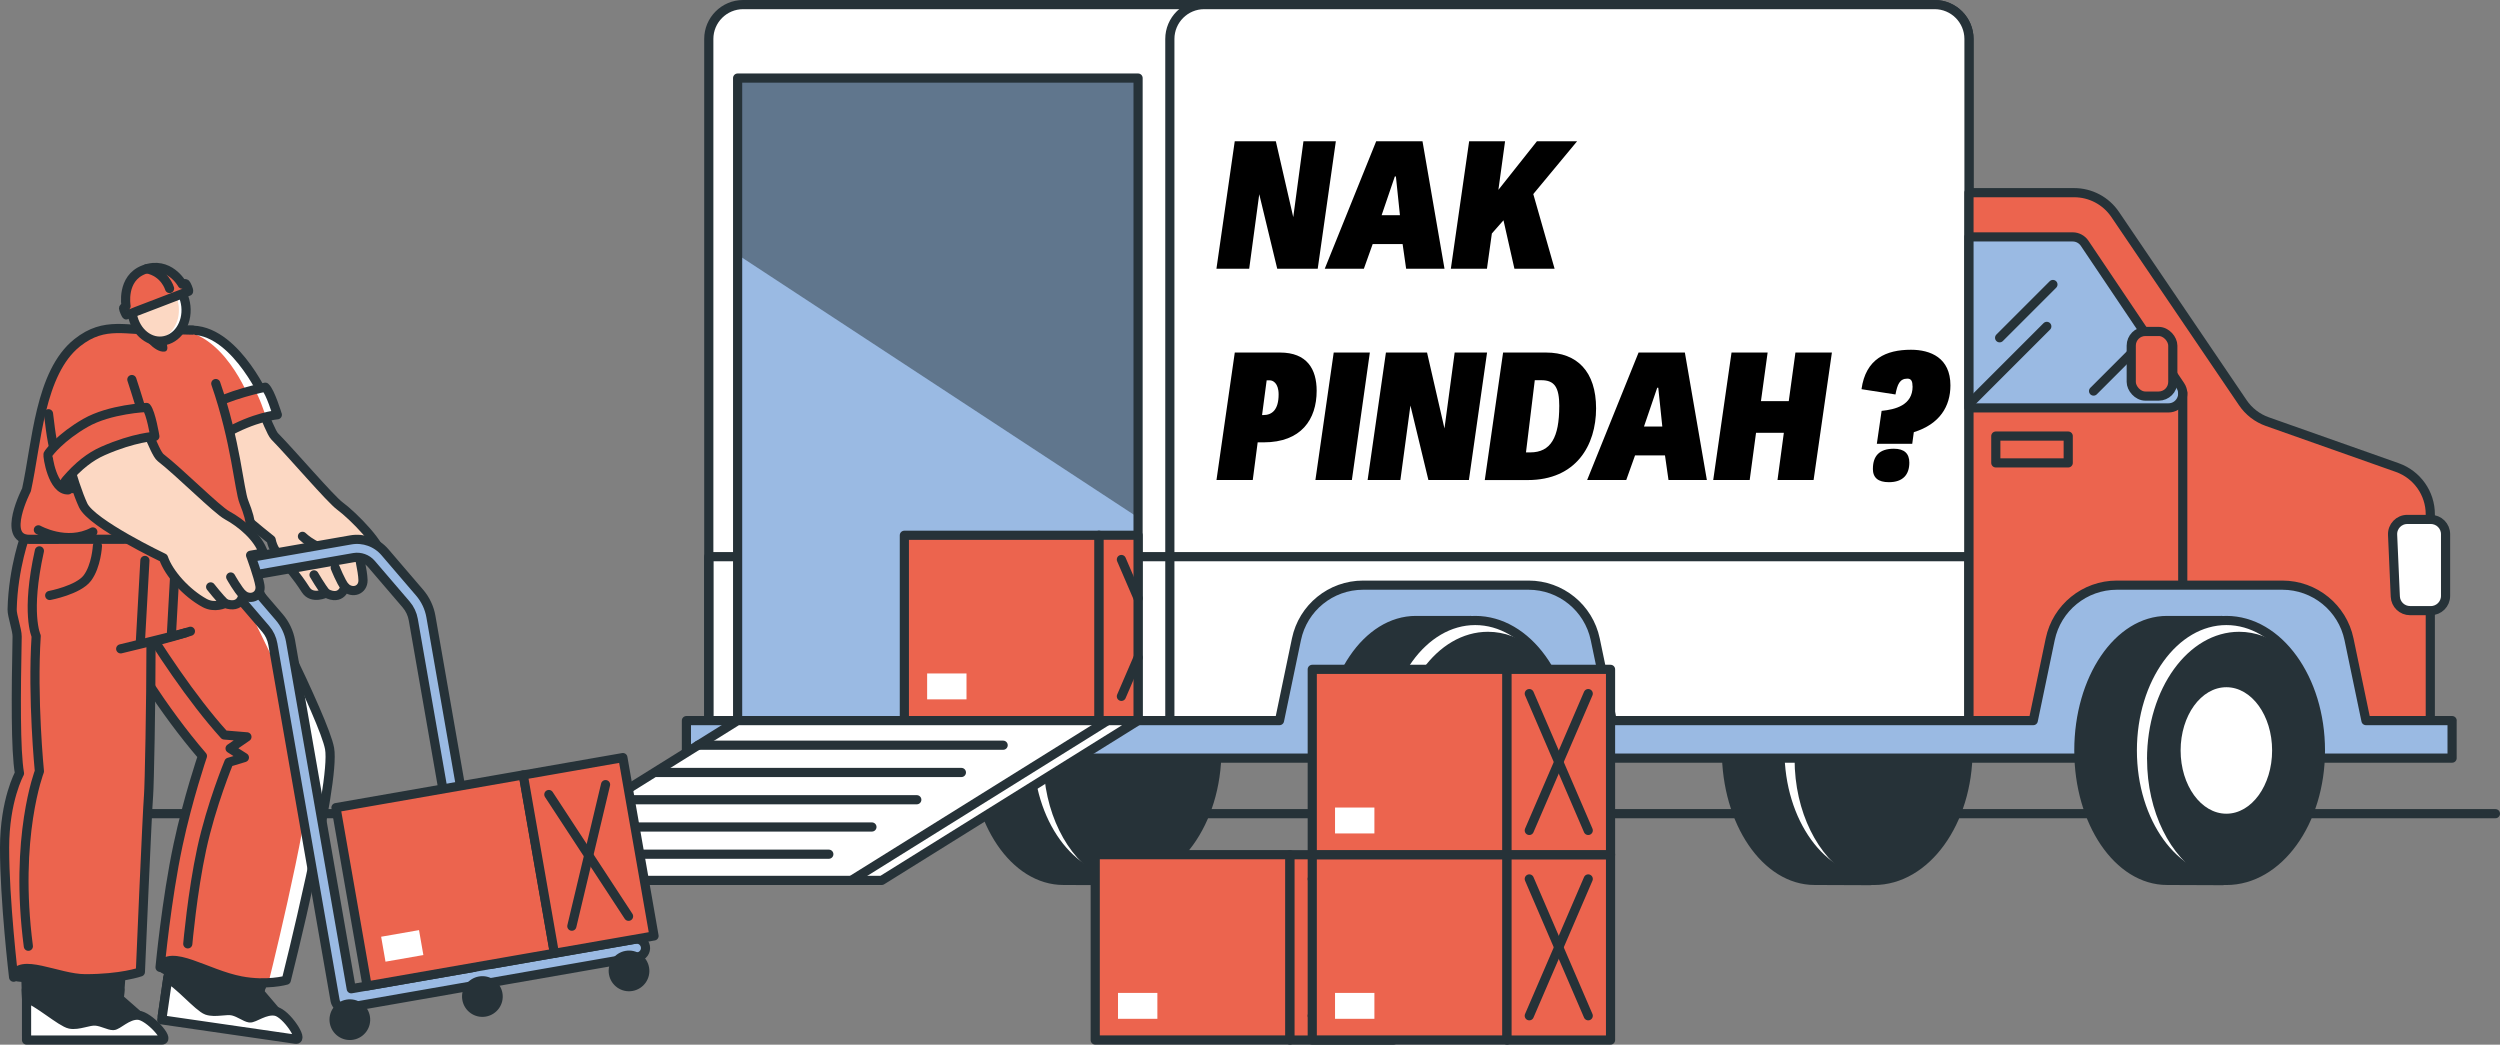 <svg xmlns="http://www.w3.org/2000/svg" viewBox="0 0 681.48 284.76"><rect x="0" y="0" width="681.48" height="284.76" fill="#808080" stroke="none"/><defs><style>      .cls-1, .cls-2, .cls-3, .cls-4, .cls-5, .cls-6 {        stroke: #263238;        stroke-linecap: round;        stroke-linejoin: round;        stroke-width: 2.5px;      }      .cls-1, .cls-7, .cls-8 {        fill: #263238;      }      .cls-2, .cls-9 {        fill: #ec644e;      }      .cls-3, .cls-10 {        fill: #fff;      }      .cls-4, .cls-11 {        fill: #fcd8c3;      }      .cls-5 {        fill: none;      }      .cls-6 {        fill: #9abae3;      }      .cls-8 {        opacity: .5;      }    </style></defs><g id="Floor"><line class="cls-5" x1="9.56" y1="221.8" x2="680.23" y2="221.8"></line></g><g id="Van"><g><g><path class="cls-1" d="M509.5,169.13l.34,70.92s-14.11-.06-15.19-.06c-13.28,0-24.04-15.85-24.04-35.42s10.77-35.43,24.04-35.43h14.84Z"></path><ellipse class="cls-7" cx="510.82" cy="204.57" rx="25.64" ry="35.43"></ellipse><path class="cls-10" d="M489.19,206.92c0,14.43,6.37,26.78,15.43,32.02-11.17-3.82-19.45-17.75-19.45-34.37,0-19.57,11.48-35.43,25.64-35.43,5.99,0,11.51,2.84,15.87,7.6-3.65-2.87-7.88-4.52-12.39-4.52-13.86,0-25.11,15.54-25.11,34.7Z"></path><ellipse class="cls-5" cx="510.82" cy="204.57" rx="25.64" ry="35.43"></ellipse></g><g><path class="cls-1" d="M304.73,169.13l.34,70.92s-14.11-.06-15.19-.06c-13.28,0-24.04-15.85-24.04-35.42s10.77-35.43,24.04-35.43h14.84Z"></path><ellipse class="cls-7" cx="306.06" cy="204.57" rx="25.64" ry="35.43"></ellipse><path class="cls-10" d="M284.43,206.92c0,14.43,6.37,26.78,15.43,32.02-11.17-3.82-19.45-17.75-19.45-34.37,0-19.57,11.48-35.43,25.64-35.43,5.99,0,11.51,2.84,15.87,7.6-3.65-2.87-7.88-4.52-12.39-4.52-13.86,0-25.11,15.54-25.11,34.7Z"></path><ellipse class="cls-5" cx="306.06" cy="204.57" rx="25.64" ry="35.43"></ellipse></g><g><path class="cls-3" d="M202.59,1.25h324.77c5.17,0,9.37,4.2,9.37,9.37V196.43H193.21V10.62c0-5.17,4.2-9.37,9.37-9.37Z"></path><path class="cls-3" d="M328.26,1.25h199.1c5.17,0,9.37,4.2,9.37,9.37V196.43h-217.84V10.62c0-5.17,4.2-9.37,9.37-9.37Z"></path><rect class="cls-5" x="193.21" y="151.74" width="343.52" height="44.69"></rect><g><rect class="cls-6" x="201.07" y="21.28" width="109.16" height="175.15"></rect><polygon class="cls-8" points="201.07 21.28 310.24 21.28 310.24 141.07 201.07 69.43 201.07 21.28"></polygon><g><rect class="cls-2" x="246.52" y="145.91" width="53.08" height="50.52"></rect><rect class="cls-2" x="299.61" y="145.91" width="10.63" height="50.52" transform="translate(609.84 342.33) rotate(180)"></rect><rect class="cls-10" x="252.73" y="183.58" width="10.73" height="7.06"></rect><g><line class="cls-5" x1="310.24" y1="163.1" x2="305.68" y2="152.52"></line><line class="cls-5" x1="310.24" y1="179.24" x2="305.68" y2="189.82"></line></g></g></g></g><g><path class="cls-2" d="M536.73,52.52V196.43h125.75v-56.24c0-5.73-3.61-10.83-9.01-12.74l-35.42-12.52c-2.72-.96-5.06-2.77-6.68-5.16l-34.8-51.32c-2.51-3.71-6.7-5.93-11.18-5.93h-28.66Z"></path><g><path class="cls-6" d="M591.09,111.19h-54.36v-46.61h28.27c1.3,0,2.51,.65,3.24,1.72l26.09,38.81c1.74,2.59-.11,6.08-3.24,6.08Z"></path><line class="cls-5" x1="557.94" y1="88.97" x2="537.57" y2="109.34"></line><line class="cls-5" x1="559.61" y1="77.55" x2="545.08" y2="92.08"></line><line class="cls-5" x1="585.21" y1="92.08" x2="570.69" y2="106.6"></line></g><path class="cls-3" d="M662.61,166.45h-5.66c-2.15,0-3.92-1.69-4.01-3.84l-.74-16.83c-.1-2.29,1.72-4.19,4.01-4.19h6.41c2.22,0,4.02,1.8,4.02,4.02v16.83c0,2.22-1.8,4.02-4.02,4.02Z"></path><rect class="cls-2" x="580.96" y="90.35" width="11.33" height="17.62" rx="3.86" ry="3.86"></rect><rect class="cls-5" x="544.04" y="118.87" width="19.74" height="7.31"></rect><line class="cls-5" x1="595" y1="107.05" x2="595" y2="196.43"></line></g><path class="cls-6" d="M668.42,196.43v10.23H187.11v-10.23h161.67l4.62-22.16c1.79-8.6,9.38-14.76,18.16-14.76h45.12c8.79,0,16.37,6.17,18.17,14.76l4.62,22.16h114.78l4.62-22.16c1.79-8.6,9.38-14.76,18.16-14.76h45.13c8.78,0,16.37,6.17,18.16,14.76l4.62,22.16h23.49Z"></path><g><path class="cls-1" d="M605.57,169.13l.34,70.92s-14.11-.06-15.19-.06c-13.28,0-24.04-15.85-24.04-35.42s10.77-35.43,24.04-35.43h14.84Z"></path><ellipse class="cls-7" cx="606.89" cy="204.57" rx="25.64" ry="35.43"></ellipse><path class="cls-10" d="M585.27,206.92c0,14.43,6.37,26.78,15.43,32.02-11.17-3.82-19.45-17.75-19.45-34.37,0-19.57,11.48-35.43,25.64-35.43,5.99,0,11.51,2.84,15.87,7.6-3.65-2.87-7.88-4.52-12.39-4.52-13.86,0-25.11,15.54-25.11,34.7Z"></path><ellipse class="cls-5" cx="606.89" cy="204.57" rx="25.64" ry="35.43"></ellipse><ellipse class="cls-10" cx="606.89" cy="204.57" rx="12.47" ry="17.24"></ellipse></g><g><path class="cls-1" d="M400.81,169.13l.34,70.92s-14.11-.06-15.19-.06c-13.28,0-24.04-15.85-24.04-35.42s10.77-35.43,24.04-35.43h14.84Z"></path><ellipse class="cls-7" cx="402.13" cy="204.57" rx="25.64" ry="35.43"></ellipse><path class="cls-10" d="M380.5,206.92c0,14.43,6.37,26.78,15.43,32.02-11.17-3.82-19.45-17.75-19.45-34.37,0-19.57,11.48-35.43,25.64-35.43,5.99,0,11.51,2.84,15.87,7.6-3.65-2.87-7.88-4.52-12.39-4.52-13.86,0-25.11,15.54-25.11,34.7Z"></path><ellipse class="cls-5" cx="402.13" cy="204.57" rx="25.64" ry="35.43"></ellipse><ellipse class="cls-10" cx="402.13" cy="204.57" rx="12.47" ry="17.24"></ellipse></g><g><polygon class="cls-3" points="310.24 196.43 201.07 196.43 131.2 239.99 240.36 239.99 310.24 196.43"></polygon><line class="cls-5" x1="232.05" y1="240" x2="301.93" y2="196.43"></line><line class="cls-5" x1="190.3" y1="203.14" x2="273.45" y2="203.14"></line><line class="cls-5" x1="178.92" y1="210.57" x2="262.07" y2="210.57"></line><line class="cls-5" x1="166.76" y1="218" x2="249.91" y2="218"></line><line class="cls-5" x1="154.53" y1="225.43" x2="237.68" y2="225.43"></line><line class="cls-5" x1="142.78" y1="232.85" x2="225.93" y2="232.85"></line></g></g></g><g id="Character"><g><g><g><path class="cls-11" d="M94.03,159.99s-.9,3.91-5.17,1.68c0,0-3.76,1.84-5.51-.87-5.27-8.21-8.55-9.19-9.44-13.66,0,0-18.65-14.7-20.66-19.87-2.66-6.85-6.94-20.88-5.13-22.66,2.3-2.27,12.27-8.88,18.18-3.43,2.42,2.23,6.93,16.1,8.56,17.75,4.64,4.72,15.21,17.11,17.8,19.01,3.55,2.61,11.93,11,11.36,14.22-.52,2.94-6.44-1.94-6.44-1.94,0,0,1.32,5.4,1.37,7.94,.05,2.69-2.89,3.81-4.93,1.82Z"></path><path class="cls-4" d="M94.03,159.99s-.9,3.91-5.17,1.68c0,0-3.76,1.84-5.51-.87-5.27-8.21-8.55-9.19-9.44-13.66,0,0-18.65-14.7-20.66-19.87-2.66-6.85-6.94-20.88-5.13-22.66,2.3-2.27,12.27-8.88,18.18-3.43,2.42,2.23,6.93,16.1,8.56,17.75,4.64,4.72,15.21,17.11,17.8,19.01,3.55,2.61,11.93,11,11.36,14.22-.52,2.94-6.44-1.94-6.44-1.94,0,0,1.32,5.4,1.37,7.94,.05,2.69-2.89,3.81-4.93,1.82Z"></path><path class="cls-5" d="M94.03,159.99c-1.15-1.4-2.65-5.24-2.65-5.24"></path><path class="cls-5" d="M88.86,161.68c-1.3-1.63-3.26-4.98-3.26-4.98"></path><path class="cls-4" d="M82.45,146.2s4.33,4.38,10.26,3.85"></path></g><g><g><path class="cls-9" d="M50.34,90.17c12.71-2.18,21.81,18.18,21.81,18.18,0,0-7.96,4.88-15.21,11.41-4.98,4.49-7.57,2.02-7.57,2.02-2.44-4.02-3.41-7.99-4.88-13.72"></path><path class="cls-10" d="M72.15,108.35s-1.33,.81-3.39,2.22c-.21-.71-6.44-18.1-18.45-20.32l.03-.09c12.71-2.18,21.81,18.19,21.81,18.19Z"></path><path class="cls-9" d="M68.77,110.6s-.25,.15-.7,.44c.24-.17,.46-.32,.69-.47,0,.02,0,.03,0,.03Z"></path><path class="cls-5" d="M50.34,90.17c12.71-2.18,21.81,18.18,21.81,18.18,0,0-7.96,4.88-15.21,11.41-4.98,4.49-7.57,2.02-7.57,2.02-2.44-4.02-3.41-7.99-4.88-13.72"></path></g><g><path class="cls-9" d="M75.59,113.07s-1.91-6.32-3.27-7.52c0,0-10.09,1.94-16.65,5.87-7.25,4.34-9.71,7.67-9.85,8.17-.14,.5,2.5,9.68,6.7,8.92,0,0-2.32-.4-.87-2.62,2.75-4.19,5.77-5.4,9.59-7.61,8.1-4.7,14.36-5.22,14.36-5.22Z"></path><path class="cls-10" d="M75.59,113.07s-1.1,.19-3.02,.82c-.55-1.7-1.95-5.87-3.18-7.7,1.77-.45,2.93-.65,2.93-.65,1.36,1.2,3.27,7.53,3.27,7.53Z"></path><path class="cls-7" d="M54.58,129.06l-1.83-4.57s-1.97,3.5-1.33,4.31c.88,1.1,3.16,.25,3.16,.25Z"></path><path class="cls-5" d="M75.59,113.07s-1.91-6.32-3.27-7.52c0,0-10.09,1.94-16.65,5.87-7.25,4.34-9.71,7.67-9.85,8.17-.14,.5,2.5,9.68,6.7,8.92,0,0-2.32-.4-.87-2.62,2.75-4.19,5.77-5.4,9.59-7.61,8.1-4.7,14.36-5.22,14.36-5.22Z"></path></g></g></g><g><g><g><polygon class="cls-1" points="74.5 258.61 70.72 270.44 45.7 266.82 48.22 254.8 74.5 258.61"></polygon><g><polygon class="cls-1" points="45.71 266.82 44.24 276.92 80.75 282.21 70.72 270.44 71.45 268.16 46.19 264.5 45.71 266.82"></polygon><path class="cls-3" d="M44.09,278l1.62-11.18c2.61,.9,8.41,7.78,10.68,8.57s5.29-.27,7.14,.2c1.85,.47,3.31,1.71,4.52,1.89,1.21,.17,4.24-2.41,7.13-1.81,2.89,.6,7.77,7.96,5.42,7.62-2.34-.34-36.51-5.29-36.51-5.29Z"></path></g></g><g><path class="cls-9" d="M17.88,145.49s15.9,35.76,37.3,60.6c0,0-3.93,11.5-6.64,24.21-3.18,14.89-4.91,33.39-4.91,33.39,2.88-5.24,12.55,1.87,22.03,3.68,7.08,1.35,12.38-.18,12.38-.18,0,0,13.54-53.56,11.8-63.15-1.47-8.07-20.74-45.93-27.22-58.56H17.88Z"></path><path class="cls-10" d="M78.05,267.2s-1.87,.54-4.87,.69c2.48-9.96,13.25-54.5,11.66-63.23-1.46-8.06-20.02-44.69-27.43-59.17h5.21c6.48,12.63,25.75,50.48,27.22,58.56,1.74,9.59-11.8,63.15-11.8,63.15Z"></path><path class="cls-5" d="M17.88,145.49s15.9,35.76,37.3,60.6c0,0-3.93,11.5-6.64,24.21-3.18,14.89-4.91,33.39-4.91,33.39,2.88-5.24,12.55,1.87,22.03,3.68,7.08,1.35,12.38-.18,12.38-.18,0,0,13.54-53.56,11.8-63.15-1.47-8.07-20.74-45.93-27.22-58.56H17.88Z"></path><path class="cls-5" d="M25.19,145.82s18.15,34.82,35.95,54.53l6.17,.51-4.59,3.16,3.9,2.48-4.23,1.28s-4.81,11.62-7.41,23.64c-2.55,11.77-3.79,25.87-3.79,25.87"></path><path class="cls-7" d="M46.75,261.82l-1.12,4.1s-1.6-.46-2.51-1.42c-.91-.96,2.09-2.44,3.64-2.68Z"></path></g></g><g><g><polygon class="cls-1" points="33.41 259.96 32.51 272.21 7.23 272.21 6.85 259.96 33.41 259.96"></polygon><g><polygon class="cls-1" points="7.24 272.21 7.24 282.42 44.12 282.42 32.51 272.21 32.68 269.84 7.16 269.84 7.24 272.21"></polygon><path class="cls-3" d="M7.24,283.5v-11.3c2.71,.52,9.44,6.49,11.8,6.96,2.36,.47,5.2-1.02,7.09-.82,1.9,.2,3.52,1.22,4.74,1.22,1.22,0,3.85-3,6.8-2.82,2.95,.18,8.83,6.76,6.46,6.76-2.37,0-36.89,0-36.89,0Z"></path></g></g><g><path class="cls-2" d="M61.92,145.49H7.06s-3.48,9.1-3.75,20.63c-.04,1.73,1.39,5.58,1.36,7.4-.3,15.45-.45,31.15,.64,37.29,0,0-4.04,7.25-4.06,20.25-.03,14.33,2.46,35.32,2.46,35.32,1.39-5.6,12.09,.42,19.51,.42,9.88,0,15.05-1.86,15.05-1.86,0,0,1.85-43.61,2.23-48.15,.21-2.43,.67-24.91,.67-41.49,0-.36,3.42-.89,10.74-3.22"></path><path class="cls-7" d="M6.02,264.15l.22,3.52s-2.9,0-3.16-1.01c-.26-1.02,2.94-2.5,2.94-2.5Z"></path></g><line class="cls-5" x1="39.5" y1="152.77" x2="38.27" y2="174.89"></line><line class="cls-5" x1="47.93" y1="151.27" x2="46.7" y2="173.38"></line><path class="cls-5" d="M50.59,172.49c-2.75,.77-17.69,4.38-17.69,4.38"></path><path class="cls-5" d="M7.73,257.94c-3.91-29.85,3.01-47.69,3.01-47.69,0,0-1.97-19.86-.88-36.87,0,0-2.91-6.21,.88-23.22"></path><path class="cls-5" d="M13.55,162.32s7.81-1.47,10.27-4.76c2.46-3.29,2.74-8.75,2.74-8.75"></path><path class="cls-5" d="M66.5,162.32s-6.79-1.47-8.93-4.76c-2.14-3.29-2.38-8.75-2.38-8.75"></path></g></g><g><g><path class="cls-2" d="M52.46,89.99c-5.49-.09-5.95-.27-9.11-.1-8.73,.46-14.7-2.52-22.3,3.53-10.26,8.17-11.03,27.38-13.83,40.12,0,0-6.93,13.43,.78,13.48l58.79-.06c2.02-1.59,2.12-4.07-.3-10.13-1.32-3.3-2.18-16.47-7.67-32.28"></path><path class="cls-5" d="M39.35,143.37s12.48,7.49,24.97-.39"></path><path class="cls-5" d="M10.46,144.43s7.66,4.35,14.85,.57"></path></g><g><path class="cls-7" d="M44.88,92.32s1.74,3.37-.09,3.53c-2.86,.26-6.19-4.61-6.19-4.61l6.28,1.08Z"></path><g><path class="cls-11" d="M35.98,85c-.5-4.82,2.38-9.06,6.44-9.48,4.06-.42,7.75,3.14,8.25,7.96,.5,4.82-2.38,9.06-6.44,9.48-4.06,.42-7.75-3.14-8.25-7.96Z"></path><path class="cls-10" d="M44.23,92.96c-1.13,.12-2.24-.08-3.25-.52,.53,.09,1.07,.11,1.63,.06,3.85-.4,6.58-4.42,6.11-8.99-.47-4.57-3.98-7.94-7.82-7.55-.1,.01-.2,.02-.29,.04,.57-.25,1.19-.41,1.83-.47,4.06-.42,7.75,3.14,8.25,7.96,.5,4.82-2.38,9.06-6.44,9.48Z"></path><path class="cls-5" d="M35.98,85c-.5-4.82,2.38-9.06,6.44-9.48,4.06-.42,7.75,3.14,8.25,7.96,.5,4.82-2.38,9.06-6.44,9.48-4.06,.42-7.75-3.14-8.25-7.96Z"></path></g><g><path class="cls-9" d="M51.4,79.41s-16.73,6.46-16.91,6.46-.82-1.64-.82-1.82,.69-.62,.69-.62c0,0-1.38-7.56,4.89-9.93,6.83-2.58,10.41,3.95,10.41,3.95,0,0,.77-.21,.93-.13,.16,.07,.99,1.84,.81,2.09Z"></path><path class="cls-5" d="M51.4,79.41s-16.73,6.46-16.91,6.46-.82-1.64-.82-1.82,.69-.62,.69-.62c0,0-1.38-7.56,4.89-9.93,6.83-2.58,10.41,3.95,10.41,3.95,0,0,.77-.21,.93-.13,.16,.07,.99,1.84,.81,2.09Z"></path><path class="cls-5" d="M46.22,78.64s-1.24-4.4-6.24-5.38"></path></g></g></g><g><path class="cls-6" d="M173.95,260.83l-79.77,13.93c-1.33,.23-2.59-.66-2.83-1.99l-16.97-97.19c-.27-1.53-.94-2.97-1.96-4.15l-9.29-10.83c-1.2-1.4-1.54-3.27-.92-5s2.08-2.96,3.89-3.27l29.53-5.16c3.45-.6,7,.67,9.28,3.33l9.49,11.07c1.58,1.85,2.64,4.09,3.06,6.49l16.55,94.78,39.09-6.83c1.33-.23,2.59,.66,2.83,1.99,.23,1.33-.66,2.59-1.99,2.83Zm-78.2,8.7l33.46-5.84-16.55-94.78c-.27-1.53-.94-2.97-1.96-4.15l-9.49-11.07c-1.16-1.35-2.97-2-4.73-1.7l-29.53,5.16s-.1,.02-.13,.11c-.03,.09,0,.14,.03,.17l9.29,10.83c1.58,1.85,2.64,4.09,3.06,6.49l16.55,94.78Z"></path><path class="cls-7" d="M100.83,277c.53,3.02-1.49,5.89-4.51,6.42-3.02,.53-5.89-1.49-6.42-4.51-.53-3.02,1.49-5.89,4.51-6.42,3.02-.53,5.89,1.49,6.42,4.51Z"></path><path class="cls-7" d="M136.96,270.69c.53,3.02-1.49,5.89-4.51,6.42s-5.89-1.49-6.42-4.51,1.49-5.89,4.51-6.42,5.89,1.49,6.42,4.51Z"></path><path class="cls-7" d="M176.93,263.71c.53,3.02-1.49,5.89-4.51,6.42-3.02,.53-5.89-1.49-6.42-4.51s1.49-5.89,4.51-6.42,5.89,1.49,6.42,4.51Z"></path><g><rect class="cls-2" x="95.43" y="215.33" width="51.85" height="49.35" transform="translate(-39.48 24.46) rotate(-9.91)"></rect><rect class="cls-2" x="146.69" y="208.5" width="27.57" height="49.35" transform="translate(358.67 435.27) rotate(170.09)"></rect><rect class="cls-10" x="104.4" y="254.41" width="10.48" height="6.9" transform="translate(-42.73 22.7) rotate(-9.91)"></rect><g><line class="cls-5" x1="149.61" y1="216.58" x2="171.34" y2="249.77"></line><line class="cls-5" x1="165.07" y1="213.88" x2="155.88" y2="252.47"></line></g></g></g><g><g><path class="cls-4" d="M66.22,162.12s-.37,3.99-4.9,2.36c0,0-2.74,1.42-5.57-.12-4.89-2.67-9.71-7.97-11.18-12.27,0,0-19.58-9.32-21.91-14.36-2.75-5.94-6.81-20.47-5.26-22.48,1.97-2.56,12.11-9.25,18.69-4.63,2.7,1.89,5.86,12.71,7.7,14.13,5.23,4.06,15.3,14.18,18.12,15.72,3.87,2.11,8.48,5.97,9.91,10.28l-3.51,.61s2.16,5.79,2.55,8.3c.41,2.66-2.36,4.16-4.64,2.47Z"></path><path class="cls-4" d="M66.22,162.12c-1.32-1.23-3.33-4.84-3.33-4.84"></path><path class="cls-4" d="M61.32,164.48c-1.5-1.44-3.9-4.5-3.9-4.5"></path></g><path class="cls-2" d="M35.94,103.46c1.14,3.38,3.41,10.92,3.41,10.92,0,0-8.52,3.81-16.56,9.34-5.52,3.8-6.51,3.29-6.51,3.29-1.9-4.3-2.34-8.37-3.06-14.23"></path><g><path class="cls-2" d="M42.21,118.95s-1.07-6.51-2.27-7.88c0,0-9.99,.4-16.62,4.2-6.7,3.84-10.02,8.07-10.22,8.55-.2,.48,1.22,9.92,5.48,9.72,0,0-2.25-.7-.52-2.71,3.27-3.8,6.47-6.35,10.05-7.92,8.58-3.76,14.1-3.96,14.1-3.96Z"></path><path class="cls-7" d="M21.06,134.27l-1.7-4.68s-2.41,3.22-1.88,4.1c.73,1.21,3.58,.58,3.58,.58Z"></path></g></g></g></g><g id="Boxes"><g><g><rect class="cls-2" x="298.55" y="232.98" width="53.08" height="50.52"></rect><rect class="cls-2" x="351.63" y="232.98" width="28.22" height="50.52" transform="translate(731.49 516.49) rotate(180)"></rect><rect class="cls-10" x="304.76" y="270.66" width="10.73" height="7.06"></rect><g><line class="cls-5" x1="357.71" y1="239.59" x2="373.78" y2="276.89"></line><line class="cls-5" x1="373.78" y1="239.59" x2="357.71" y2="276.89"></line></g></g><g><rect class="cls-2" x="357.71" y="232.98" width="53.08" height="50.52"></rect><rect class="cls-2" x="410.79" y="232.98" width="28.22" height="50.52" transform="translate(849.81 516.49) rotate(180)"></rect><rect class="cls-10" x="363.92" y="270.66" width="10.73" height="7.06"></rect><g><line class="cls-5" x1="416.87" y1="239.59" x2="432.94" y2="276.89"></line><line class="cls-5" x1="432.94" y1="239.59" x2="416.87" y2="276.89"></line></g></g><g><rect class="cls-2" x="357.71" y="182.46" width="53.08" height="50.52"></rect><rect class="cls-2" x="410.79" y="182.46" width="28.22" height="50.52" transform="translate(849.81 415.44) rotate(180)"></rect><rect class="cls-10" x="363.92" y="220.13" width="10.73" height="7.06"></rect><g><line class="cls-5" x1="416.87" y1="189.07" x2="432.94" y2="226.37"></line><line class="cls-5" x1="432.94" y1="189.07" x2="416.87" y2="226.37"></line></g></g></g></g><g id="Shelves"><g><path d="M336.59,38.5h11.19l4.75,20.69,2.78-20.69h8.83l-4.94,34.75h-11.04l-4.9-20.31-2.74,20.31h-8.93l4.99-34.75Z"></path><path d="M375.13,38.5h12.63l6,34.75h-10.46l-.96-6.72h-8.16l-2.4,6.72h-10.66l14.02-34.75Zm6.48,20.16l-1.1-10.56h-.29l-3.6,10.56h4.99Z"></path><path d="M400.48,38.5h9.79l-1.82,13.25,10.51-13.25h10.95l-11.95,14.4,5.81,20.35h-10.95l-2.98-13.2-3.17,3.6-1.34,9.6h-9.84l4.99-34.75Z"></path><path d="M336.59,96.1h12.34c7.34,0,9.98,4.51,9.98,10.42,0,7.82-4.22,14.06-14.45,14.06h-1.63l-1.34,10.27h-9.89l4.99-34.75Zm11.95,11.42c0-3.22-1.68-3.84-2.35-3.84h-.91l-1.25,9.46h.38c2.3,0,4.13-1.39,4.13-5.62Z"></path><path d="M363.57,96.1h9.84l-4.9,34.75h-9.94l4.99-34.75Z"></path><path d="M377.82,96.1h11.18l4.75,20.69,2.78-20.69h8.83l-4.95,34.75h-11.04l-4.9-20.31-2.74,20.31h-8.93l4.99-34.75Z"></path><path d="M409.74,96.1h11.71c8.45,0,13.63,5.18,13.63,15.22s-5.42,19.54-18.63,19.54h-11.71l4.99-34.75Zm15.31,14.64c0-5.18-1.3-7.1-4.9-7.1h-1.78l-2.4,19.68h1.15c5.62,0,7.92-4.08,7.92-12.58Z"></path><path d="M446.65,96.1h12.63l6,34.75h-10.46l-.96-6.72h-8.16l-2.4,6.72h-10.66l14.02-34.75Zm6.48,20.16l-1.1-10.56h-.29l-3.6,10.56h4.99Z"></path><path d="M472,96.1h9.84l-1.82,13.25h7.58l1.82-13.25h9.94l-4.99,34.75h-9.84l1.73-12.87h-7.58l-1.73,12.87h-9.94l4.99-34.75Z"></path><path d="M521.34,105.32c0-1.3-.29-2.11-1.39-2.11-2.11,0-2.74,1.58-3.26,4.32l-9.26-1.44c1.15-8.3,6.72-10.75,13.49-10.75,5.33,0,10.75,2.21,10.75,9.7,0,5.71-2.88,10.56-9.98,12.77l-.43,3.17h-9.65l1.3-8.98c3.7-.38,8.45-1.49,8.45-6.67Zm-10.8,22.47c0-3.41,1.68-5.47,5.71-5.47,2.88,0,4.22,1.34,4.22,3.79,0,3.26-1.73,5.33-5.57,5.33-2.93,0-4.37-1.2-4.37-3.65Z"></path></g></g></svg>